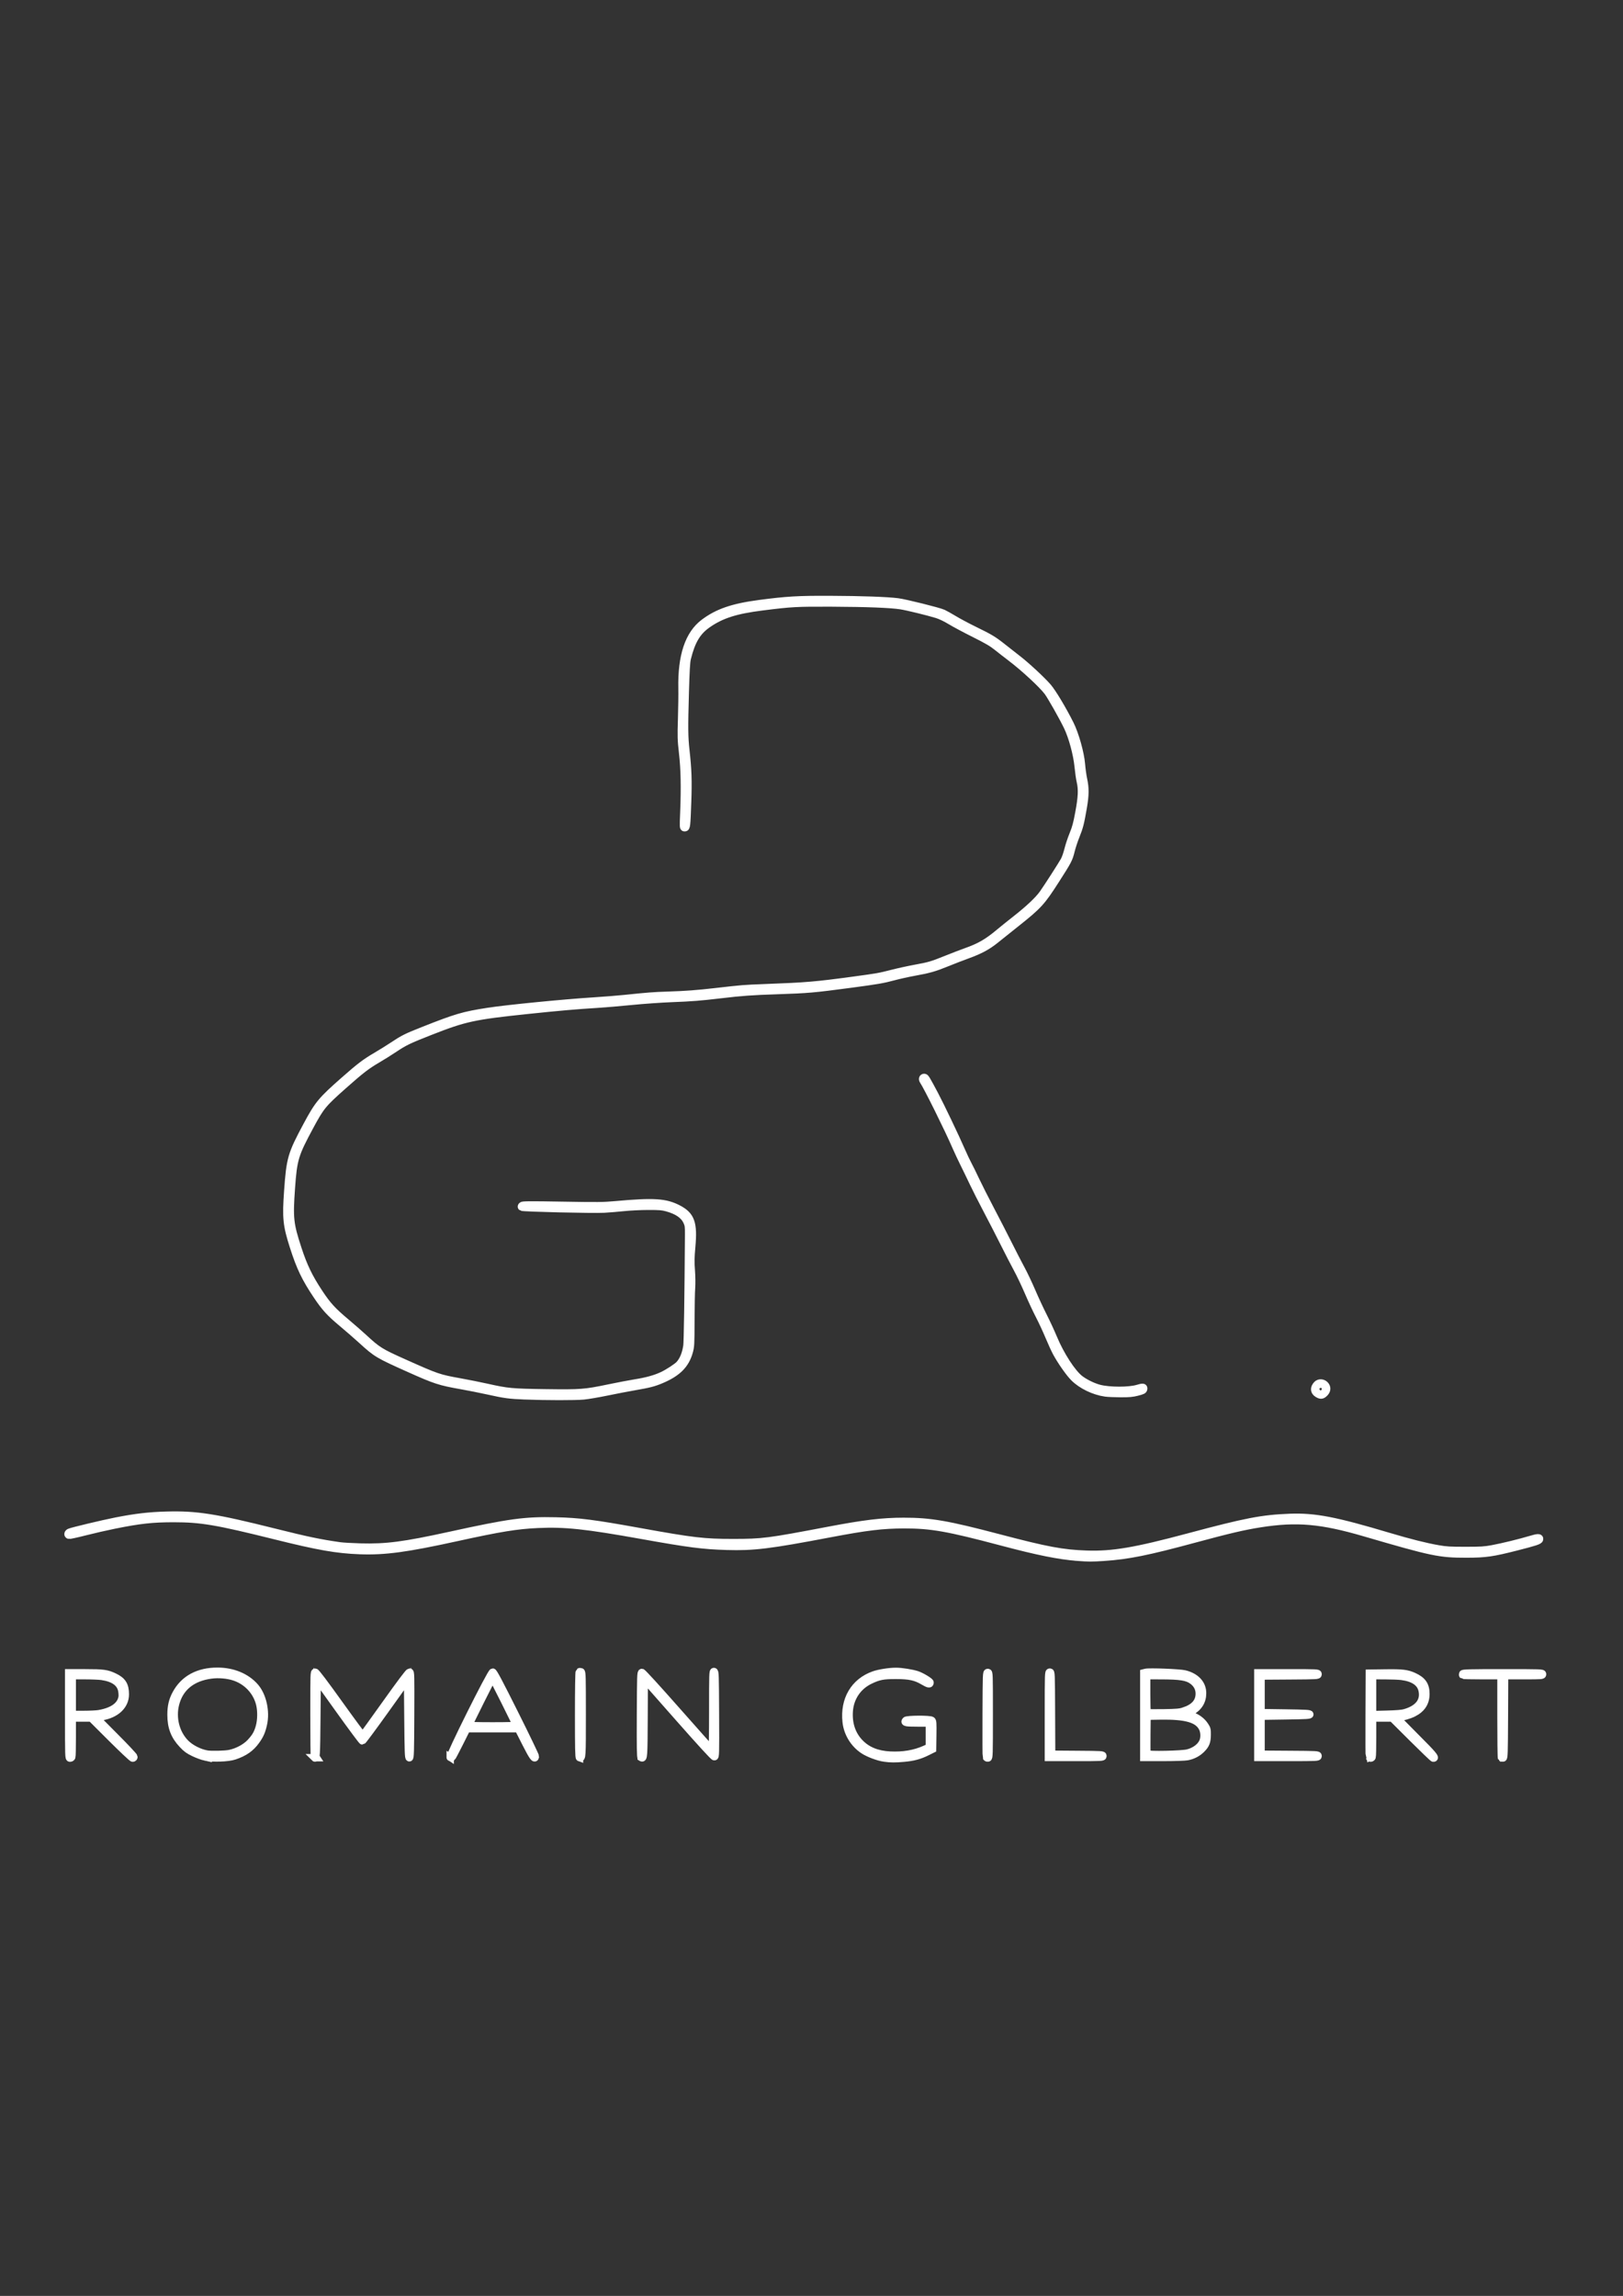 <?xml version="1.0" encoding="UTF-8" standalone="no"?>
<!-- Created with Inkscape (http://www.inkscape.org/) -->

<svg
   version="1.1"
   id="svg1"
   width="3308"
   height="4678.667"
   viewBox="0 0 3308 4678.667"
   sodipodi:docname="Logo 2 blanc.svg"
   inkscape:version="1.3 (0e150ed6c4, 2023-07-21)"
   xmlns:inkscape="http://www.inkscape.org/namespaces/inkscape"
   xmlns:sodipodi="http://sodipodi.sourceforge.net/DTD/sodipodi-0.dtd"
   xmlns="http://www.w3.org/2000/svg"
   xmlns:svg="http://www.w3.org/2000/svg">
  <rect x="0" y="0" width="3308" height="4678.667" fill="#333333" stroke="none"/>
  <defs
     id="defs1">
    <linearGradient
       id="swatch34"
       inkscape:swatch="solid">
      <stop
         style="stop-color:#000000;stop-opacity:1;"
         offset="0"
         id="stop34" />
    </linearGradient>
  </defs>
  <sodipodi:namedview
     id="namedview1"
     pagecolor="#ffffff"
     bordercolor="#000000"
     borderopacity="0.25"
     inkscape:showpageshadow="2"
     inkscape:pageopacity="0.0"
     inkscape:pagecheckerboard="0"
     inkscape:deskcolor="#d1d1d1"
     inkscape:zoom="0.16607296"
     inkscape:cx="2516.966"
     inkscape:cy="2345.3547"
     inkscape:window-width="1920"
     inkscape:window-height="991"
     inkscape:window-x="-9"
     inkscape:window-y="-9"
     inkscape:window-maximized="1"
     inkscape:current-layer="g1" />
  <g
     inkscape:groupmode="layer"
     inkscape:label="Image"
     id="g1"
     style="display:inline">
    <path
       style="display:inline;opacity:1;fill:#ffffff;fill-opacity:1;stroke:#ffffff;stroke-width:15;stroke-linecap:square;stroke-dasharray:none;stroke-dashoffset:0;stroke-opacity:1"
       d="m 1802.458,3582.621 c -12.756,-1.831 -32.55,-9.287 -42.775,-16.118 -19.446,-12.983 -32.51,-34.43 -35.031,-57.516 -4.972,-45.397 16.369,-81.715 56.346,-95.921 10.726,-3.814 31.624,-7.098 45.219,-7.105 11.366,-0.01 32.579,3.339 42.952,6.77 8.987,2.975 26.483,13.518 26.483,15.957 0,4.165 -3.455,3.588 -13.202,-2.204 -16.123,-9.581 -28.474,-12.291 -56.233,-12.351 -26.273,-0.041 -34.904,1.604 -52.782,10.148 -24.877,11.887 -40.583,35.067 -42.511,62.734 -1.792,25.712 5.551,47.694 21.465,64.265 15.035,15.661 35.011,23.903 61.267,25.285 26.665,1.406 50.534,-2.594 71.409,-11.97 l 9.13,-4.09 v -24.651 -24.651 h -24.035 c -24.225,0 -27.817,-0.771 -24.154,-5.183 2.377,-2.866 49.185,-3.129 53.057,-0.297 2.241,1.64 2.464,4.825 2.107,30.334 l -0.398,28.508 -11.767,5.842 c -14.701,7.313 -27.507,10.737 -46.499,12.455 -17.652,1.59 -27.718,1.53 -40.049,-0.239 z M 139.974,3495.852 v -86.98 h 33.551 c 37.353,0 44.298,0.952 59.541,8.186 16.666,7.906 22.409,17.1 22.38,35.838 -0.028,22.762 -18.698,40.5 -47.758,45.385 -5.886,0.983 -10.702,2.162 -10.702,2.618 0,0.454 17.104,17.916 38.008,38.804 20.904,20.896 38.008,39.144 38.008,40.559 0,1.449 -1.09,2.569 -2.499,2.569 -1.374,0 -20.96,-18.419 -43.523,-40.934 l -41.024,-40.933 h -19.336 -19.336 v 38.622 c 0,21.238 -0.399,39.658 -0.887,40.927 -0.488,1.278 -2.132,2.318 -3.655,2.318 -2.684,0 -2.767,-2.612 -2.767,-86.979 z m 62.226,-3.748 c 27.919,-5.002 43.804,-16.496 46.728,-33.802 0.506,-2.993 0.129,-9.255 -0.837,-13.914 -3.159,-15.234 -16.891,-24.765 -40.62,-28.201 -5.364,-0.775 -21.101,-1.422 -34.97,-1.438 l -25.217,-0.022 v 39.469 39.47 h 23.121 c 12.717,0 27.025,-0.695 31.795,-1.553 z m 216.257,88.428 c -5.628,-1.233 -16.196,-5.125 -23.485,-8.646 -10.789,-5.209 -15.066,-8.322 -23.009,-16.746 -16.541,-17.53 -23.389,-35.32 -23.389,-60.75 0,-17.443 2.907,-29.715 10.218,-43.126 16.31,-29.917 45.421,-45.613 84.516,-45.566 31.187,0.027 58.785,11.446 76.514,31.634 15.64,17.816 22.881,50.038 17.092,76.058 -3.268,14.689 -6.669,22.497 -14.71,33.764 -10.849,15.204 -23.877,24.354 -44.543,31.289 -12.773,4.288 -44.186,5.397 -59.205,2.09 z m 49.703,-7.201 c 15.978,-3.343 32.506,-12.233 42.189,-22.695 10.517,-11.359 14.659,-18.59 18.385,-32.1 3.634,-13.172 3.949,-31.7 0.768,-45.194 -6.215,-26.367 -26.217,-47.738 -52.571,-56.174 -13.491,-4.317 -31.399,-5.816 -46.363,-3.879 -39.019,5.052 -64.166,25.502 -72.782,59.188 -7.269,28.425 0.6,59.469 20.134,79.428 10.562,10.796 28.524,19.983 44.192,22.603 8.959,1.505 36.627,0.792 46.049,-1.177 z m 172.772,8.554 c -0.553,-0.553 -1.005,-40.082 -1.005,-87.841 0,-84.897 0.063,-86.831 2.814,-86.37 1.798,0.296 19.538,23.82 49.129,65.143 25.473,35.571 46.833,64.355 47.467,63.959 0.634,-0.386 21.779,-29.639 46.988,-65.002 30.344,-42.563 46.704,-64.311 48.405,-64.331 2.428,-0.025 2.549,4.795 2.193,87.311 -0.331,76.5 -0.65,87.347 -2.57,87.347 -1.914,0 -2.286,-10.233 -2.923,-80.402 l -0.732,-80.402 -45.212,63.225 c -24.867,34.775 -45.958,63.226 -46.868,63.226 -0.911,0 -22.008,-28.408 -46.884,-63.128 l -45.229,-63.127 -0.731,80.184 c -0.702,76.968 -1.122,83.931 -4.842,80.209 z m 276.677,-0.57 c -2.985,-1.85 82.759,-173.908 86.672,-173.908 1.928,0 13.095,21.06 45.039,84.94 23.362,46.718 42.266,86.02 42.01,87.347 -1.298,6.739 -5.614,0.812 -19.822,-27.197 l -15.011,-29.602 H 1003.9 951.314 l -14.575,29.119 c -8.011,16.014 -15.121,29.455 -15.789,29.867 -0.671,0.416 -2.175,0.165 -3.341,-0.567 z m 134.56,-65.726 c 0,-1.929 -47.273,-96.487 -48.241,-96.487 -0.966,0 -48.241,94.558 -48.241,96.487 0,0.941 17.184,1.457 48.241,1.457 31.057,0 48.241,-0.516 48.241,-1.457 z m 129.009,66.193 c -1.432,-0.512 -1.829,-19.338 -1.829,-87.43 0,-50.531 0.556,-87.113 1.331,-87.593 0.732,-0.456 2.376,-0.421 3.655,0.052 2.089,0.801 2.323,9.619 2.323,86.799 0,88.211 -0.115,90.077 -5.48,88.152 z m 125.657,-0.225 c -1.386,-0.856 -1.705,-20.527 -1.408,-87.26 0.351,-80.423 0.539,-86.156 2.891,-86.156 1.491,0 30.861,32.133 72.139,78.942 38.296,43.413 70.212,79.156 70.937,79.423 0.779,0.287 1.322,-32.814 1.322,-80.142 0,-76.007 0.147,-80.603 2.558,-80.138 2.395,0.465 2.582,5.949 2.938,87.085 0.355,82.975 0.263,86.597 -2.293,86.597 -1.688,0 -28.375,-29.138 -72.737,-79.44 l -70.075,-79.441 -0.378,79.272 c -0.386,81.282 -0.621,84.516 -5.895,81.257 z m 703.558,-0.442 c -0.409,-1.068 -0.568,-40.419 -0.36,-87.457 0.374,-84.418 0.416,-85.518 3.303,-85.518 2.886,0 2.924,0.975 2.924,86.961 0,81.712 -0.153,86.99 -2.561,87.453 -1.411,0.27 -2.897,-0.379 -3.304,-1.439 z m 780.592,-0.081 c -0.393,-1.006 -0.533,-39.984 -0.326,-86.616 l 0.38,-84.787 32.16,-0.437 c 35.393,-0.487 44.595,0.604 58.456,6.918 17.822,8.119 24.634,18.017 24.625,35.779 -0.01,17.747 -8.417,30.65 -25.554,39.245 -8.56,4.285 -22.904,8.398 -29.326,8.398 -2.244,0 -4.079,0.498 -4.079,1.107 0,0.607 17.373,18.471 38.607,39.692 35.37,35.349 41.356,42.528 35.481,42.528 -0.887,0 -20.106,-18.421 -42.709,-40.935 l -41.096,-40.933 h -19.995 -19.99 v 38.623 c 0,21.239 -0.4,39.659 -0.891,40.925 -1.054,2.759 -4.76,3.076 -5.743,0.494 z m 72.227,-90.76 c 27.844,-8.024 40.2,-24.088 35.324,-45.925 -3.449,-15.452 -17.624,-25.05 -41.592,-28.165 -5.695,-0.744 -21.376,-1.366 -34.841,-1.389 l -24.483,-0.033 v 39.639 39.641 l 28.87,-0.748 c 19.684,-0.508 31.365,-1.467 36.723,-3.006 z m 197.103,91.66 c -0.563,-0.563 -1.025,-38.413 -1.025,-84.104 v -83.083 h -38.495 c -21.172,0 -38.886,-0.393 -39.371,-0.871 -0.479,-0.484 -0.519,-1.798 -0.065,-2.925 0.66,-1.728 13.641,-2.05 81.764,-2.05 80.003,0 80.972,0.027 80.972,2.923 0,2.852 -0.969,2.923 -38.725,2.923 h -38.728 l -0.378,83.672 c -0.329,74.184 -0.631,83.718 -2.64,84.107 -1.243,0.238 -2.724,-0.019 -3.288,-0.593 z m -923.453,-87.52 c 0,-85.885 0.028,-86.981 2.911,-86.981 2.873,0 2.916,1.219 3.287,83.694 l 0.384,83.691 52.259,0.382 c 51.047,0.374 52.259,0.452 52.259,3.287 0,2.846 -1.089,2.905 -55.549,2.905 h -55.551 z m 194.424,0.758 v -86.219 l 3.876,-0.975 c 7.202,-1.808 69.249,0.621 79.43,3.109 22.817,5.579 36.465,20.169 36.538,39.05 0.048,16.908 -7.826,29.411 -24.467,38.757 l -7.683,4.322 8.999,2.724 c 11.323,3.426 21.544,10.923 27.786,20.375 4.499,6.82 4.836,8.157 4.738,19.032 -0.126,14.091 -2.589,20.363 -11.469,29.243 -7.882,7.883 -17.956,13.118 -29.264,15.209 -4.868,0.899 -25.984,1.592 -48.548,1.592 h -39.935 z m 90.293,76.958 c 14.589,-4.127 25.884,-12.803 30.235,-23.216 3.235,-7.741 2.894,-19.398 -0.79,-27.007 -9.151,-18.903 -33.543,-25.934 -86.843,-25.021 l -26.314,0.45 -0.389,37.256 c -0.219,20.489 -0.027,38.172 0.394,39.298 1.124,2.928 72.437,1.429 83.708,-1.76 z m -8.426,-85.448 c 21.103,-7.021 31.185,-18.458 31.185,-35.384 0,-10.376 -4.512,-19.123 -13.339,-25.851 -10.972,-8.356 -24.727,-10.585 -65.722,-10.655 l -28.141,-0.036 v 37.033 c 0,20.37 0.491,37.524 1.092,38.125 0.601,0.6 15.563,0.835 33.258,0.518 28.098,-0.501 33.367,-0.972 41.667,-3.737 z m 150.568,8.462 v -86.247 h 61.398 c 60.304,0 61.4,0.039 61.4,2.905 0,2.844 -1.216,2.916 -58.108,3.287 l -58.109,0.39 v 37.272 37.273 l 49.698,0.735 c 42.888,0.633 49.709,1.032 49.709,2.921 0,1.893 -6.821,2.292 -49.709,2.928 l -49.698,0.728 v 38.741 38.741 l 58.109,0.38 c 56.892,0.374 58.108,0.441 58.108,3.288 0,2.852 -1.096,2.906 -61.4,2.906 h -61.398 z m -367.655,-321.775 c -37.544,-2.837 -80.689,-11.534 -154.725,-31.187 -109.314,-29.028 -143.443,-35.041 -198.308,-34.973 -44.096,0.043 -76.761,3.98 -151.928,18.261 -123.559,23.46 -154.627,27.26 -209.883,25.664 -48.25,-1.395 -76.782,-5.068 -172.495,-22.215 -114.883,-20.58 -156.786,-25.042 -211.969,-22.57 -43.286,1.941 -77.038,7.42 -166.109,26.964 -102.551,22.5 -146.426,28.41 -197.162,26.543 -47.068,-1.732 -84.097,-8.213 -172.498,-30.209 -119.495,-29.73 -150.946,-35.053 -207.054,-35.053 -43.413,0 -68.806,2.787 -121.132,13.313 -16.081,3.235 -42.992,9.392 -59.804,13.688 -16.811,4.3 -31.448,7.471 -32.526,7.062 -3.056,-1.174 -2.305,-4.744 1.329,-6.317 5.842,-2.522 67.296,-17.2 94.41,-22.544 40.234,-7.931 67.337,-11.09 103.369,-12.058 61.095,-1.64 98.42,4.239 219.945,34.623 66.791,16.701 91.831,21.941 133.028,27.824 6.03,0.865 24.83,1.959 41.778,2.425 53.057,1.472 88.871,-3.194 183.346,-23.884 120.737,-26.445 152.285,-30.749 214.87,-29.319 47.615,1.091 77.816,4.933 170.328,21.679 110.014,19.914 131.915,22.477 191.5,22.433 60.202,-0.034 70.656,-1.385 193.49,-24.748 73.43,-13.969 110.808,-18.468 153.7,-18.493 55.201,-0.025 89.081,5.829 195.158,33.758 96.722,25.469 129.102,31.515 177.617,33.176 53.145,1.82 99.169,-5.975 209.044,-35.41 115.789,-31.015 149.207,-37.461 205.39,-39.576 51.028,-1.923 91.918,5.94 202.468,38.931 41.623,12.423 74.727,20.733 100.134,25.136 16.315,2.828 24.179,3.292 55.552,3.276 31.871,-0.012 38.883,-0.449 54.82,-3.39 20.713,-3.828 56.613,-12.587 77.987,-19.032 14.736,-4.444 18.974,-4.52 18.194,-0.34 -0.571,3.056 -9.01,5.838 -47.209,15.571 -48.8,12.433 -62.884,14.451 -101.6,14.516 -54.89,0.075 -69.191,-2.882 -207.582,-43.315 -88.465,-25.848 -138.411,-30.22 -212.595,-18.61 -33.668,5.272 -64.41,12.439 -133.863,31.244 -95.865,25.951 -136.143,34.067 -184.899,37.255 -25.762,1.684 -30.615,1.675 -54.114,-0.074 z M 1070.441,2844.505 c -32.606,-1.266 -40.913,-2.371 -76.016,-10.152 -14.472,-3.201 -39.141,-8.096 -54.819,-10.876 -43.273,-7.665 -52.112,-10.548 -105.253,-34.335 -63.664,-28.494 -66.981,-30.467 -96.533,-57.429 -9.942,-9.066 -28.13,-24.897 -40.419,-35.177 -25.452,-21.292 -34.98,-31.744 -51.768,-56.807 -23.46,-35.014 -34.086,-57.208 -47.516,-99.226 -14.068,-44.019 -15.513,-58.118 -11.611,-113.259 4.693,-66.327 7.165,-74.803 39.223,-134.493 22.861,-42.568 29.34,-50.397 74.864,-90.508 32.885,-28.972 43.567,-37.097 66.514,-50.559 10.05,-5.896 24.851,-15.094 32.892,-20.443 22.271,-14.814 28.14,-17.751 62.859,-31.478 67.556,-26.71 81.681,-30.849 131.749,-38.63 38.446,-5.968 155.408,-17.475 216.173,-21.259 20.101,-1.251 48.716,-3.547 63.59,-5.101 45.841,-4.79 58.233,-5.736 86.978,-6.633 35.738,-1.121 59.9,-2.921 97.945,-7.304 53,-6.098 57.777,-6.49 98.798,-8.005 85.332,-3.152 104.123,-4.732 182.367,-15.353 48.589,-6.597 52.422,-7.277 78.451,-13.974 12.06,-3.101 32.78,-7.631 46.052,-10.066 29.863,-5.482 34.152,-6.747 65.219,-19.228 13.761,-5.529 30.863,-12.101 38.007,-14.604 28.342,-9.933 44.399,-19.154 68.341,-39.249 6.543,-5.489 22.087,-17.98 34.549,-27.762 26.162,-20.523 45.382,-38.717 54.626,-51.699 8.663,-12.16 38.413,-58.399 43.475,-67.568 2.215,-4.024 5.676,-13.969 7.687,-22.117 2.013,-8.143 6.661,-22.092 10.337,-31.009 5.369,-13.034 7.699,-21.724 11.899,-44.403 5.883,-31.771 6.577,-47.384 2.818,-63.274 -1.331,-5.628 -3.314,-19.439 -4.408,-30.699 -2.414,-24.868 -11.944,-60.062 -21.85,-80.709 -9.509,-19.827 -33.878,-62.868 -40.517,-71.573 -11.675,-15.302 -48.372,-49.179 -75.65,-69.832 -8.2,-6.212 -20.622,-15.879 -27.611,-21.491 -9.88,-7.931 -19.999,-13.84 -45.594,-26.619 -18.089,-9.034 -40.123,-20.796 -48.967,-26.142 -10.068,-6.087 -20.459,-11.047 -27.777,-13.271 -18.988,-5.764 -60.453,-15.867 -73.449,-17.891 -20.834,-3.248 -68.874,-5.119 -139.982,-5.451 -72.296,-0.338 -83.291,0.261 -142.854,7.786 -54.288,6.858 -83.264,16.167 -111.275,35.743 -21.151,14.788 -32.491,33.88 -41.236,69.445 -1.764,7.165 -2.754,24.062 -4.028,68.706 -2.071,72.686 -1.889,91.312 1.155,118.41 4.318,38.405 5.131,61.748 3.637,104.523 -1.76,50.404 -2.093,53.356 -6.017,53.356 -2.906,0 -2.937,-0.472 -1.737,-30.334 2.083,-52.049 1.376,-88.426 -2.372,-121.699 -3.123,-27.75 -3.281,-32.94 -2.126,-70.169 0.687,-22.11 1.044,-50.066 0.804,-62.13 -1.334,-65.716 13.472,-110.082 44.546,-133.505 27.98,-21.091 59.016,-31.762 113.123,-38.9 55.586,-7.332 78.965,-8.702 143.994,-8.438 64.563,0.262 116.239,2.088 138.145,4.882 15.045,1.919 82.906,18.803 92.1,22.915 3.615,1.617 13.812,7.314 22.653,12.659 8.847,5.345 27.57,15.309 41.609,22.142 31.713,15.439 38.842,19.757 58.599,35.505 8.672,6.917 21.909,17.298 29.415,23.065 17.706,13.639 49.016,42.671 61.399,56.95 9.662,11.137 30.766,46.352 45.688,76.243 10.195,20.42 21.053,59.149 22.822,81.385 0.762,9.617 2.708,23.587 4.324,31.037 3.88,17.915 3.703,31.912 -0.73,57.496 -5.508,31.789 -7.492,39.541 -14.629,57.191 -3.594,8.882 -8.149,22.689 -10.12,30.684 -4.177,16.919 -5.854,20.135 -30.77,59.005 -29.392,45.857 -35.475,52.515 -81.153,88.827 -15.68,12.463 -34.723,27.675 -42.317,33.797 -16.324,13.161 -31.964,21.524 -57.536,30.761 -10.294,3.719 -29.042,10.971 -41.663,16.109 -25.341,10.325 -36.151,13.376 -67.529,19.054 -11.657,2.11 -29.42,6.049 -39.469,8.751 -23.029,6.197 -34.202,8.13 -88.442,15.344 -76.267,10.149 -86.635,11.056 -150.571,13.195 -51.488,1.722 -70.847,3.104 -113.291,8.083 -45.018,5.278 -58.492,6.346 -101.599,8.041 -21.709,0.855 -58.549,3.454 -81.864,5.782 -23.316,2.33 -54.234,4.963 -68.707,5.841 -43.793,2.676 -78.873,5.745 -143.595,12.544 -109.366,11.489 -127.41,15.418 -197.747,43.057 -44.077,17.317 -52.328,21.284 -72.927,35.05 -9.337,6.242 -24.871,15.971 -34.519,21.617 -22.19,12.987 -33.631,21.793 -68.866,53.03 -42.633,37.794 -46.58,42.61 -68.967,84.15 -30.514,56.62 -33.413,66.223 -37.567,124.43 -4.462,62.537 -3.259,73.766 13.343,124.535 11.707,35.811 22.628,58.409 43.345,89.691 17.064,25.765 26.988,36.616 55.121,60.264 11.658,9.798 27.775,23.89 35.815,31.313 28.34,26.166 33.408,29.312 82.595,51.312 66.717,29.839 69.962,30.945 114.025,38.86 15.679,2.817 40.212,7.739 54.518,10.939 41.823,9.357 50.449,10.163 118.842,11.118 72.203,1.005 80.454,0.378 129.242,-9.783 18.898,-3.936 43.236,-8.576 54.088,-10.309 23.249,-3.714 40.302,-8.422 54.803,-15.12 11.73,-5.421 30.564,-17.715 35.231,-23.006 7.695,-8.715 12.769,-21.195 15.228,-37.465 1.201,-7.986 2.542,-97.074 3.409,-226.933 0.08,-16.128 -0.276,-19.171 -3.281,-25.932 -5.924,-13.317 -19.097,-22.512 -40.842,-28.508 -9.552,-2.633 -15.148,-3.08 -38.234,-3.047 -14.874,0.015 -37.24,1.106 -49.701,2.412 -12.466,1.309 -30.554,2.803 -40.201,3.327 -22.555,1.221 -166.203,-2.134 -168.052,-3.928 -0.885,-0.859 -0.618,-2.059 0.732,-3.274 1.742,-1.571 16.72,-1.668 82.53,-0.521 71.657,1.246 83.423,1.126 108.182,-1.114 78.364,-7.089 102.087,-5.548 128.349,8.347 25.659,13.572 31.153,29.349 26.845,77.09 -2.024,22.377 -2.172,30.705 -0.859,48.242 0.917,12.271 1.112,27.355 0.465,35.814 -0.617,8.04 -1.19,37.974 -1.279,66.517 -0.149,48.664 -0.358,52.61 -3.362,63.375 -7.471,26.758 -23.94,43.232 -57.308,57.305 -15.204,6.41 -24.558,8.812 -54.114,13.902 -13.27,2.284 -38.59,7.147 -56.272,10.805 -17.685,3.661 -39.06,7.308 -47.51,8.107 -17,1.617 -76.227,1.568 -119.151,-0.072 z m 1615.11,-4.195 c -7.447,-4.533 -8.028,-11.636 -1.53,-18.727 4.159,-4.555 11.741,-4.418 16.447,0.29 5.034,5.032 4.769,11.545 -0.682,16.993 -5.002,5 -7.918,5.295 -14.235,1.444 z m 9.5,-5.766 c 1.073,-0.681 1.735,-2.808 1.461,-4.726 -0.395,-2.79 -1.366,-3.489 -4.857,-3.489 -4.854,0 -6.667,3.703 -3.617,7.377 1.99,2.394 4.148,2.656 7.013,0.838 z m -441.971,4.077 c -23.334,-3.282 -49.087,-15.753 -64.364,-31.181 -9.493,-9.574 -25.844,-32.866 -35.488,-50.55 -3.288,-6.031 -10.236,-21.193 -15.437,-33.692 -5.198,-12.498 -14.072,-31.576 -19.715,-42.396 -5.641,-10.816 -15.601,-32.163 -22.128,-47.441 -6.531,-15.27 -16.7,-36.655 -22.599,-47.509 -5.896,-10.854 -17.956,-34.207 -26.791,-51.896 -8.834,-17.687 -24.558,-48.276 -34.945,-67.972 -10.388,-19.703 -23.06,-44.698 -28.166,-55.553 -5.108,-10.854 -13.554,-28.285 -18.774,-38.739 -5.219,-10.452 -12.614,-26.241 -16.438,-35.084 -15.456,-35.767 -58.237,-122.058 -66.579,-134.291 -2.26,-3.312 -1.181,-6.778 2.099,-6.776 2.56,0 3.933,2.252 21.022,34.352 11.945,22.441 43.181,87.789 55.203,115.485 4.188,9.647 10.105,22.147 13.153,27.776 3.046,5.627 10.006,19.77 15.47,31.431 5.462,11.655 19.097,38.627 30.297,59.932 11.199,21.31 27.605,53.213 36.454,70.901 8.846,17.688 20.592,40.452 26.097,50.591 5.517,10.131 15.311,30.774 21.777,45.865 6.464,15.094 16.986,37.722 23.382,50.28 6.391,12.56 15.673,32.591 20.617,44.506 14.486,34.895 38.365,71.634 54.377,83.671 10.548,7.931 26.536,15.678 39.031,18.916 20.599,5.338 60.75,5.36 78.27,0.035 10.339,-3.137 12.682,-2.933 12.119,1.054 -0.398,2.81 -2.285,3.757 -12.893,6.49 -10.207,2.627 -16.348,3.184 -34.353,3.109 -12.06,-0.037 -25.876,-0.644 -30.699,-1.325 z"
       id="path1" />
  </g>
</svg>
